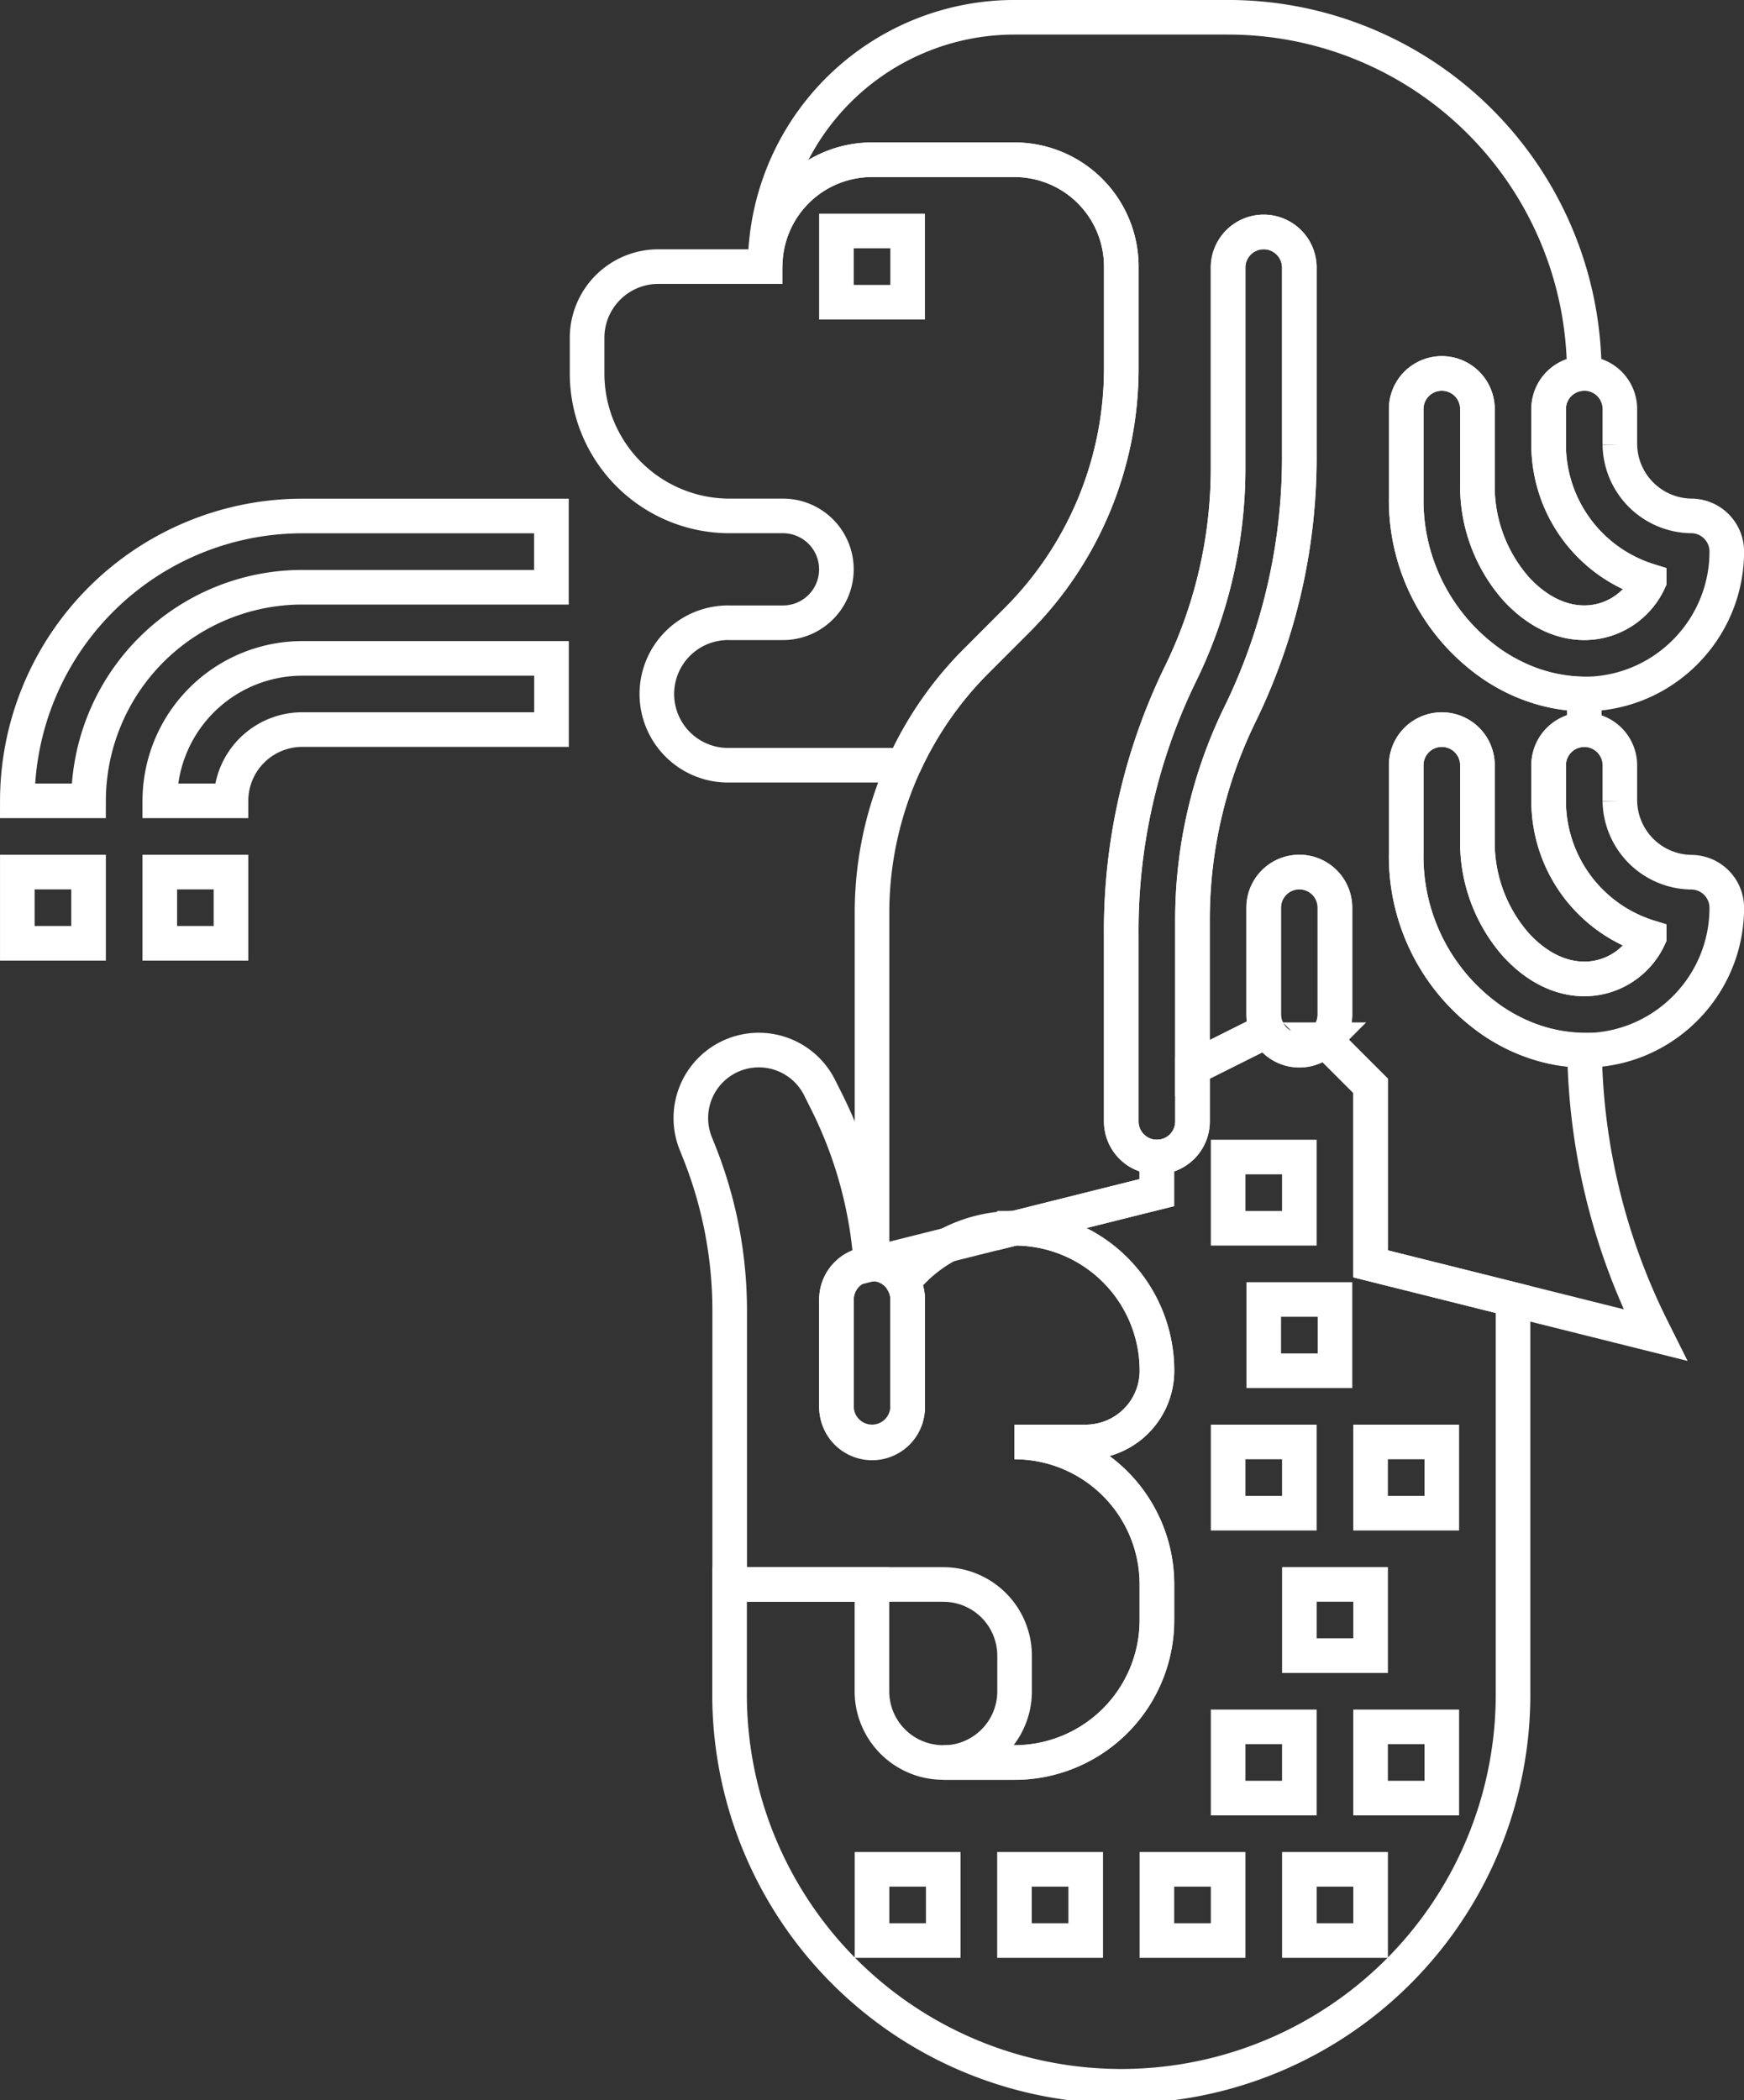 <svg xmlns="http://www.w3.org/2000/svg" width="65.519" height="78.897" viewBox="0 0 65.519 78.897">
  <rect x="0" y="0" width="65.519" height="78.897" fill="#333333" stroke="none"/>
  <g id="Group_6006" data-name="Group 6006" transform="translate(-414.516 -669.917)">
    <g id="Group_6004" data-name="Group 6004" transform="translate(436.573 675.918)">
      <path id="Path_6277" data-name="Path 6277" d="M487.975,703.939l1.527-1.528a13.381,13.381,0,0,0,3.919-9.46v-3.824a4.014,4.014,0,0,0-4.014-4.014h-5.352a4.014,4.014,0,0,0-4.013,4.014h-4.014a2.676,2.676,0,0,0-2.676,2.676v1.338a5.351,5.351,0,0,0,5.352,5.351h2.007a2.007,2.007,0,1,1,0,4.014H478.7a2.676,2.676,0,1,0,0,5.351h6.557A13.374,13.374,0,0,1,487.975,703.939Z" transform="translate(-473.353 -685.113)" fill="none" stroke="#fff" stroke-miterlimit="10" stroke-width="1.3"/>
    </g>
    <path id="Path_6278" data-name="Path 6278" d="M498.81,692.387h2.675v2.676H498.81Z" transform="translate(-52.871 -13.793)" fill="none" stroke="#fff" stroke-miterlimit="10" stroke-width="1.3"/>
    <g id="Group_6005" data-name="Group 6005" transform="translate(447.276 713.38)">
      <path id="Path_6279" data-name="Path 6279" d="M538.813,786.94h2.675v2.676h-2.675Z" transform="translate(-525.434 -786.94)" fill="none" stroke="#fff" stroke-miterlimit="10" stroke-width="1.3"/>
      <path id="Path_6280" data-name="Path 6280" d="M542.448,801.485h2.676v2.676h-2.676Z" transform="translate(-527.731 -796.134)" fill="none" stroke="#fff" stroke-miterlimit="10" stroke-width="1.3"/>
      <path id="Path_6281" data-name="Path 6281" d="M538.813,816.032h2.675v2.676h-2.675Z" transform="translate(-525.434 -805.329)" fill="none" stroke="#fff" stroke-miterlimit="10" stroke-width="1.3"/>
      <path id="Path_6282" data-name="Path 6282" d="M553.358,816.032h2.676v2.676h-2.676Z" transform="translate(-534.628 -805.329)" fill="none" stroke="#fff" stroke-miterlimit="10" stroke-width="1.3"/>
      <path id="Path_6283" data-name="Path 6283" d="M546.085,830.578h2.676v2.676h-2.676Z" transform="translate(-530.03 -814.524)" fill="none" stroke="#fff" stroke-miterlimit="10" stroke-width="1.3"/>
      <path id="Path_6284" data-name="Path 6284" d="M553.358,845.125h2.676V847.8h-2.676Z" transform="translate(-534.628 -823.719)" fill="none" stroke="#fff" stroke-miterlimit="10" stroke-width="1.3"/>
      <path id="Path_6285" data-name="Path 6285" d="M538.813,845.125h2.675V847.8h-2.675Z" transform="translate(-525.434 -823.719)" fill="none" stroke="#fff" stroke-miterlimit="10" stroke-width="1.3"/>
      <path id="Path_6286" data-name="Path 6286" d="M546.085,859.672h2.676v2.675h-2.676Z" transform="translate(-530.03 -832.915)" fill="none" stroke="#fff" stroke-miterlimit="10" stroke-width="1.3"/>
      <path id="Path_6287" data-name="Path 6287" d="M531.539,859.672h2.676v2.675h-2.676Z" transform="translate(-520.836 -832.915)" fill="none" stroke="#fff" stroke-miterlimit="10" stroke-width="1.3"/>
      <path id="Path_6288" data-name="Path 6288" d="M516.992,859.672h2.676v2.675h-2.676Z" transform="translate(-511.64 -832.915)" fill="none" stroke="#fff" stroke-miterlimit="10" stroke-width="1.3"/>
      <path id="Path_6289" data-name="Path 6289" d="M502.445,859.672h2.676v2.675h-2.676Z" transform="translate(-502.445 -832.915)" fill="none" stroke="#fff" stroke-miterlimit="10" stroke-width="1.3"/>
    </g>
    <path id="Path_6290" data-name="Path 6290" d="M417.843,732.183h-2.676a10.715,10.715,0,0,1,10.7-10.7h9.365v2.676H425.87A8.035,8.035,0,0,0,417.843,732.183Z" transform="translate(0 -32.183)" fill="none" stroke="#fff" stroke-miterlimit="10" stroke-width="1.3"/>
    <path id="Path_6291" data-name="Path 6291" d="M432.389,741.377h-2.675a5.357,5.357,0,0,1,5.351-5.351h9.365V738.7h-9.365A2.679,2.679,0,0,0,432.389,741.377Z" transform="translate(-9.195 -41.377)" fill="none" stroke="#fff" stroke-miterlimit="10" stroke-width="1.3"/>
    <path id="Path_6292" data-name="Path 6292" d="M415.167,757.846h2.676v2.676h-2.676Z" transform="translate(0 -55.17)" fill="none" stroke="#fff" stroke-miterlimit="10" stroke-width="1.3"/>
    <path id="Path_6293" data-name="Path 6293" d="M429.714,757.846h2.675v2.676h-2.675Z" transform="translate(-9.195 -55.17)" fill="none" stroke="#fff" stroke-miterlimit="10" stroke-width="1.3"/>
    <path id="Path_6294" data-name="Path 6294" d="M511.981,782.782v-6.69l-1.73-1.73a1.332,1.332,0,0,1-2.138-.35l-2.821,1.411v2.007a1.338,1.338,0,0,1-1.338,1.338v1.338l-5.352,1.338a5.352,5.352,0,0,1,5.352,5.352,2.676,2.676,0,0,1-2.676,2.676H498.6a5.352,5.352,0,0,1,5.352,5.351v1.338a5.352,5.352,0,0,1-5.352,5.351h-2.676a2.676,2.676,0,0,1-2.676-2.676v-4.013H487.9v4.014a14.717,14.717,0,1,0,29.433,0V784.12Z" transform="translate(-45.975 -65.389)" fill="none" stroke="#fff" stroke-miterlimit="10" stroke-width="1.3"/>
    <path id="Path_6295" data-name="Path 6295" d="M496.1,790.746h2.676a2.676,2.676,0,0,0,2.676-2.676,5.348,5.348,0,0,0-9.54-3.325,1.325,1.325,0,0,1,.175.649v4.014a1.338,1.338,0,1,1-2.675,0v-4.014a1.336,1.336,0,0,1,1.295-1.333,16.059,16.059,0,0,0-1.652-6.07l-.275-.55a2.554,2.554,0,0,0-4.656,2.091l.126.316a16.058,16.058,0,0,1,1.149,5.963V796.1h8.027a2.676,2.676,0,0,1,2.676,2.676v1.338a2.676,2.676,0,0,1-2.676,2.676H496.1a5.352,5.352,0,0,0,5.352-5.351V796.1A5.352,5.352,0,0,0,496.1,790.746Z" transform="translate(-43.47 -66.663)" fill="none" stroke="#fff" stroke-miterlimit="10" stroke-width="1.3"/>
    <path id="Path_6296" data-name="Path 6296" d="M500.147,797.85h0a1.338,1.338,0,0,1,1.338,1.337V803.2a1.338,1.338,0,0,1-1.338,1.338h0a1.338,1.338,0,0,1-1.337-1.338v-4.014A1.338,1.338,0,0,1,500.147,797.85Z" transform="translate(-52.871 -80.457)" fill="none" stroke="#fff" stroke-miterlimit="10" stroke-width="1.3"/>
    <path id="Path_6297" data-name="Path 6297" d="M529.239,727.172a1.338,1.338,0,0,1-1.338-1.338v-7.007a22,22,0,0,1,2.177-9.706,17.611,17.611,0,0,0,1.837-7.777v-7.62a1.338,1.338,0,0,1,2.675,0v7.007a22,22,0,0,1-2.177,9.706,17.6,17.6,0,0,0-1.836,7.777v7.62A1.338,1.338,0,0,1,529.239,727.172Z" transform="translate(-71.26 -13.793)" fill="none" stroke="#fff" stroke-miterlimit="10" stroke-width="1.3"/>
    <path id="Path_6298" data-name="Path 6298" d="M543.786,757.846h0a1.338,1.338,0,0,1,1.338,1.338V763.2a1.338,1.338,0,0,1-1.338,1.338h0a1.338,1.338,0,0,1-1.338-1.338v-4.014A1.338,1.338,0,0,1,543.786,757.846Z" transform="translate(-80.455 -55.17)" fill="none" stroke="#fff" stroke-miterlimit="10" stroke-width="1.3"/>
    <path id="Path_6299" data-name="Path 6299" d="M560.232,717.865a7.491,7.491,0,0,1-3.237-6.271v-3.323a1.338,1.338,0,0,1,2.676,0v2.782a5.838,5.838,0,0,0,1.458,3.976c1.929,2.087,4.255,1.324,4.994-.305a5.361,5.361,0,0,1-3.777-5.115v-1.338a1.338,1.338,0,0,1,2.676,0v1.338a2.72,2.72,0,0,0,2.717,2.676,1.338,1.338,0,0,1,1.3,1.338C569.036,717.681,564.5,720.7,560.232,717.865Z" transform="translate(-89.651 -22.988)" fill="none" stroke="#fff" stroke-miterlimit="10" stroke-width="1.3"/>
    <path id="Path_6300" data-name="Path 6300" d="M560.232,754.232a7.493,7.493,0,0,1-3.237-6.271v-3.324a1.338,1.338,0,0,1,2.676,0v2.782a5.838,5.838,0,0,0,1.458,3.976c1.929,2.087,4.255,1.325,4.994-.3a5.362,5.362,0,0,1-3.777-5.115v-1.338a1.338,1.338,0,0,1,2.676,0v1.338a2.72,2.72,0,0,0,2.717,2.676,1.338,1.338,0,0,1,1.3,1.338c0,4.058-4.538,7.074-8.8,4.243Z" transform="translate(-89.651 -45.975)" fill="none" stroke="#fff" stroke-miterlimit="10" stroke-width="1.3"/>
    <path id="Path_6301" data-name="Path 6301" d="M522.317,709.363a6.213,6.213,0,0,1-3.462-1.106,7.493,7.493,0,0,1-3.237-6.271v-3.324a1.338,1.338,0,0,1,2.676,0v2.782a5.838,5.838,0,0,0,1.458,3.976c1.929,2.087,4.255,1.325,4.994-.3A5.362,5.362,0,0,1,520.969,700v-1.338a1.338,1.338,0,0,1,1.338-1.338v-1.34a6.217,6.217,0,0,1-3.452-1.107,7.491,7.491,0,0,1-3.237-6.271v-3.323a1.338,1.338,0,0,1,2.676,0v2.782a5.838,5.838,0,0,0,1.458,3.976c1.929,2.087,4.255,1.324,4.994-.305a5.361,5.361,0,0,1-3.777-5.115v-1.338a1.338,1.338,0,0,1,1.338-1.338,13.379,13.379,0,0,0-13.378-13.379H500.9a9.366,9.366,0,0,0-9.365,9.365,4.014,4.014,0,0,1,4.013-4.014H500.9a4.014,4.014,0,0,1,4.014,4.014v3.824a13.381,13.381,0,0,1-3.919,9.46l-1.527,1.528a13.378,13.378,0,0,0-3.919,9.46v13.189l10.7-2.676V713.38a1.338,1.338,0,0,1-1.338-1.338v-7.007a22,22,0,0,1,2.177-9.706,17.611,17.611,0,0,0,1.837-7.776v-7.62a1.338,1.338,0,0,1,2.675,0v7.007a22,22,0,0,1-2.177,9.706,17.6,17.6,0,0,0-1.836,7.777v5.613l2.821-1.411a1.327,1.327,0,0,1-.146-.6v-4.014a1.338,1.338,0,0,1,2.676,0v4.014a1.331,1.331,0,0,1-.392.946l1.73,1.73v6.69l10.7,2.675-.134-.268A24.078,24.078,0,0,1,522.317,709.363Z" transform="translate(-48.273 0)" fill="none" stroke="#fff" stroke-miterlimit="10" stroke-width="1.3"/>
  </g>
</svg>
